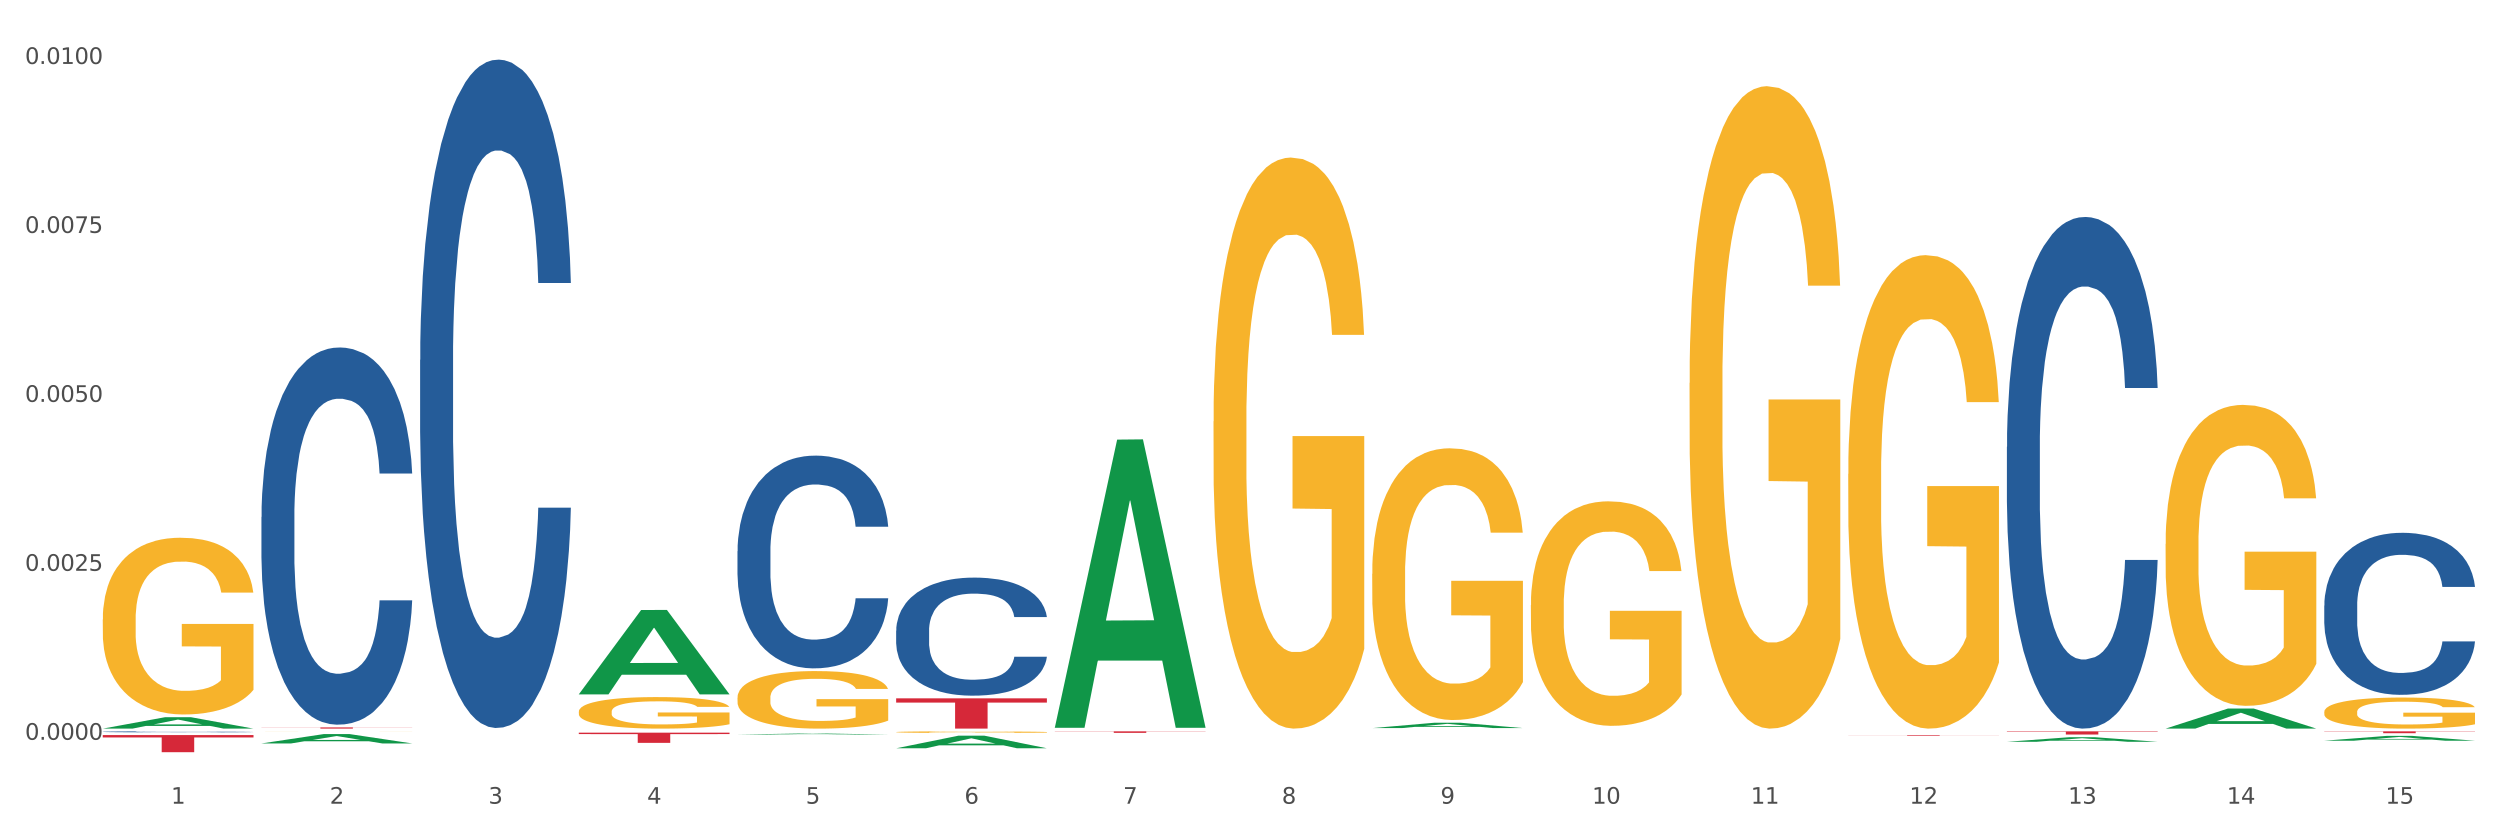 <?xml version="1.0" encoding="utf-8" standalone="no"?>
<!DOCTYPE svg PUBLIC "-//W3C//DTD SVG 1.1//EN"
  "http://www.w3.org/Graphics/SVG/1.1/DTD/svg11.dtd">
<svg xmlns:xlink="http://www.w3.org/1999/xlink" width="1080pt" height="360pt" viewBox="0 0 1080 360" xmlns="http://www.w3.org/2000/svg" version="1.1">
 <rect x="0" y="0" width="1080" height="360" fill="#333333" stroke="none"/>
 <defs>
  <style type="text/css">*{stroke-linejoin: round; stroke-linecap: butt}</style>
 </defs>
 <g id="figure_1">
  <g id="patch_1">
   <path d="M 0 360 
L 1080 360 
L 1080 0 
L 0 0 
z
" style="fill: #ffffff; stroke: #ffffff; stroke-linejoin: miter"/>
  </g>
  <g id="axes_1">
   <g id="matplotlib.axis_1">
    <g id="xtick_1">
     <g id="text_1">
      <!-- 1 -->
      <g style="fill: #4d4d4d" transform="translate(73.898 347.204) scale(0.096 -0.096)">
       <defs>
        <path id="DejaVuSans-31" d="M 794 531 
L 1825 531 
L 1825 4091 
L 703 3866 
L 703 4441 
L 1819 4666 
L 2450 4666 
L 2450 531 
L 3481 531 
L 3481 0 
L 794 0 
L 794 531 
z
" transform="scale(0.016)"/>
       </defs>
       <use xlink:href="#DejaVuSans-31"/>
      </g>
     </g>
    </g>
    <g id="xtick_2">
     <g id="text_2">
      <!-- 2 -->
      <g style="fill: #4d4d4d" transform="translate(142.447 347.204) scale(0.096 -0.096)">
       <defs>
        <path id="DejaVuSans-32" d="M 1228 531 
L 3431 531 
L 3431 0 
L 469 0 
L 469 531 
Q 828 903 1448 1529 
Q 2069 2156 2228 2338 
Q 2531 2678 2651 2914 
Q 2772 3150 2772 3378 
Q 2772 3750 2511 3984 
Q 2250 4219 1831 4219 
Q 1534 4219 1204 4116 
Q 875 4013 500 3803 
L 500 4441 
Q 881 4594 1212 4672 
Q 1544 4750 1819 4750 
Q 2544 4750 2975 4387 
Q 3406 4025 3406 3419 
Q 3406 3131 3298 2873 
Q 3191 2616 2906 2266 
Q 2828 2175 2409 1742 
Q 1991 1309 1228 531 
z
" transform="scale(0.016)"/>
       </defs>
       <use xlink:href="#DejaVuSans-32"/>
      </g>
     </g>
    </g>
    <g id="xtick_3">
     <g id="text_3">
      <!-- 3 -->
      <g style="fill: #4d4d4d" transform="translate(210.996 347.204) scale(0.096 -0.096)">
       <defs>
        <path id="DejaVuSans-33" d="M 2597 2516 
Q 3050 2419 3304 2112 
Q 3559 1806 3559 1356 
Q 3559 666 3084 287 
Q 2609 -91 1734 -91 
Q 1441 -91 1130 -33 
Q 819 25 488 141 
L 488 750 
Q 750 597 1062 519 
Q 1375 441 1716 441 
Q 2309 441 2620 675 
Q 2931 909 2931 1356 
Q 2931 1769 2642 2001 
Q 2353 2234 1838 2234 
L 1294 2234 
L 1294 2753 
L 1863 2753 
Q 2328 2753 2575 2939 
Q 2822 3125 2822 3475 
Q 2822 3834 2567 4026 
Q 2313 4219 1838 4219 
Q 1578 4219 1281 4162 
Q 984 4106 628 3988 
L 628 4550 
Q 988 4650 1302 4700 
Q 1616 4750 1894 4750 
Q 2613 4750 3031 4423 
Q 3450 4097 3450 3541 
Q 3450 3153 3228 2886 
Q 3006 2619 2597 2516 
z
" transform="scale(0.016)"/>
       </defs>
       <use xlink:href="#DejaVuSans-33"/>
      </g>
     </g>
    </g>
    <g id="xtick_4">
     <g id="text_4">
      <!-- 4 -->
      <g style="fill: #4d4d4d" transform="translate(279.545 347.204) scale(0.096 -0.096)">
       <defs>
        <path id="DejaVuSans-34" d="M 2419 4116 
L 825 1625 
L 2419 1625 
L 2419 4116 
z
M 2253 4666 
L 3047 4666 
L 3047 1625 
L 3713 1625 
L 3713 1100 
L 3047 1100 
L 3047 0 
L 2419 0 
L 2419 1100 
L 313 1100 
L 313 1709 
L 2253 4666 
z
" transform="scale(0.016)"/>
       </defs>
       <use xlink:href="#DejaVuSans-34"/>
      </g>
     </g>
    </g>
    <g id="xtick_5">
     <g id="text_5">
      <!-- 5 -->
      <g style="fill: #4d4d4d" transform="translate(348.094 347.204) scale(0.096 -0.096)">
       <defs>
        <path id="DejaVuSans-35" d="M 691 4666 
L 3169 4666 
L 3169 4134 
L 1269 4134 
L 1269 2991 
Q 1406 3038 1543 3061 
Q 1681 3084 1819 3084 
Q 2600 3084 3056 2656 
Q 3513 2228 3513 1497 
Q 3513 744 3044 326 
Q 2575 -91 1722 -91 
Q 1428 -91 1123 -41 
Q 819 9 494 109 
L 494 744 
Q 775 591 1075 516 
Q 1375 441 1709 441 
Q 2250 441 2565 725 
Q 2881 1009 2881 1497 
Q 2881 1984 2565 2268 
Q 2250 2553 1709 2553 
Q 1456 2553 1204 2497 
Q 953 2441 691 2322 
L 691 4666 
z
" transform="scale(0.016)"/>
       </defs>
       <use xlink:href="#DejaVuSans-35"/>
      </g>
     </g>
    </g>
    <g id="xtick_6">
     <g id="text_6">
      <!-- 6 -->
      <g style="fill: #4d4d4d" transform="translate(416.643 347.204) scale(0.096 -0.096)">
       <defs>
        <path id="DejaVuSans-36" d="M 2113 2584 
Q 1688 2584 1439 2293 
Q 1191 2003 1191 1497 
Q 1191 994 1439 701 
Q 1688 409 2113 409 
Q 2538 409 2786 701 
Q 3034 994 3034 1497 
Q 3034 2003 2786 2293 
Q 2538 2584 2113 2584 
z
M 3366 4563 
L 3366 3988 
Q 3128 4100 2886 4159 
Q 2644 4219 2406 4219 
Q 1781 4219 1451 3797 
Q 1122 3375 1075 2522 
Q 1259 2794 1537 2939 
Q 1816 3084 2150 3084 
Q 2853 3084 3261 2657 
Q 3669 2231 3669 1497 
Q 3669 778 3244 343 
Q 2819 -91 2113 -91 
Q 1303 -91 875 529 
Q 447 1150 447 2328 
Q 447 3434 972 4092 
Q 1497 4750 2381 4750 
Q 2619 4750 2861 4703 
Q 3103 4656 3366 4563 
z
" transform="scale(0.016)"/>
       </defs>
       <use xlink:href="#DejaVuSans-36"/>
      </g>
     </g>
    </g>
    <g id="xtick_7">
     <g id="text_7">
      <!-- 7 -->
      <g style="fill: #4d4d4d" transform="translate(485.192 347.204) scale(0.096 -0.096)">
       <defs>
        <path id="DejaVuSans-37" d="M 525 4666 
L 3525 4666 
L 3525 4397 
L 1831 0 
L 1172 0 
L 2766 4134 
L 525 4134 
L 525 4666 
z
" transform="scale(0.016)"/>
       </defs>
       <use xlink:href="#DejaVuSans-37"/>
      </g>
     </g>
    </g>
    <g id="xtick_8">
     <g id="text_8">
      <!-- 8 -->
      <g style="fill: #4d4d4d" transform="translate(553.741 347.204) scale(0.096 -0.096)">
       <defs>
        <path id="DejaVuSans-38" d="M 2034 2216 
Q 1584 2216 1326 1975 
Q 1069 1734 1069 1313 
Q 1069 891 1326 650 
Q 1584 409 2034 409 
Q 2484 409 2743 651 
Q 3003 894 3003 1313 
Q 3003 1734 2745 1975 
Q 2488 2216 2034 2216 
z
M 1403 2484 
Q 997 2584 770 2862 
Q 544 3141 544 3541 
Q 544 4100 942 4425 
Q 1341 4750 2034 4750 
Q 2731 4750 3128 4425 
Q 3525 4100 3525 3541 
Q 3525 3141 3298 2862 
Q 3072 2584 2669 2484 
Q 3125 2378 3379 2068 
Q 3634 1759 3634 1313 
Q 3634 634 3220 271 
Q 2806 -91 2034 -91 
Q 1263 -91 848 271 
Q 434 634 434 1313 
Q 434 1759 690 2068 
Q 947 2378 1403 2484 
z
M 1172 3481 
Q 1172 3119 1398 2916 
Q 1625 2713 2034 2713 
Q 2441 2713 2670 2916 
Q 2900 3119 2900 3481 
Q 2900 3844 2670 4047 
Q 2441 4250 2034 4250 
Q 1625 4250 1398 4047 
Q 1172 3844 1172 3481 
z
" transform="scale(0.016)"/>
       </defs>
       <use xlink:href="#DejaVuSans-38"/>
      </g>
     </g>
    </g>
    <g id="xtick_9">
     <g id="text_9">
      <!-- 9 -->
      <g style="fill: #4d4d4d" transform="translate(622.291 347.204) scale(0.096 -0.096)">
       <defs>
        <path id="DejaVuSans-39" d="M 703 97 
L 703 672 
Q 941 559 1184 500 
Q 1428 441 1663 441 
Q 2288 441 2617 861 
Q 2947 1281 2994 2138 
Q 2813 1869 2534 1725 
Q 2256 1581 1919 1581 
Q 1219 1581 811 2004 
Q 403 2428 403 3163 
Q 403 3881 828 4315 
Q 1253 4750 1959 4750 
Q 2769 4750 3195 4129 
Q 3622 3509 3622 2328 
Q 3622 1225 3098 567 
Q 2575 -91 1691 -91 
Q 1453 -91 1209 -44 
Q 966 3 703 97 
z
M 1959 2075 
Q 2384 2075 2632 2365 
Q 2881 2656 2881 3163 
Q 2881 3666 2632 3958 
Q 2384 4250 1959 4250 
Q 1534 4250 1286 3958 
Q 1038 3666 1038 3163 
Q 1038 2656 1286 2365 
Q 1534 2075 1959 2075 
z
" transform="scale(0.016)"/>
       </defs>
       <use xlink:href="#DejaVuSans-39"/>
      </g>
     </g>
    </g>
    <g id="xtick_10">
     <g id="text_10">
      <!-- 10 -->
      <g style="fill: #4d4d4d" transform="translate(687.786 347.204) scale(0.096 -0.096)">
       <defs>
        <path id="DejaVuSans-30" d="M 2034 4250 
Q 1547 4250 1301 3770 
Q 1056 3291 1056 2328 
Q 1056 1369 1301 889 
Q 1547 409 2034 409 
Q 2525 409 2770 889 
Q 3016 1369 3016 2328 
Q 3016 3291 2770 3770 
Q 2525 4250 2034 4250 
z
M 2034 4750 
Q 2819 4750 3233 4129 
Q 3647 3509 3647 2328 
Q 3647 1150 3233 529 
Q 2819 -91 2034 -91 
Q 1250 -91 836 529 
Q 422 1150 422 2328 
Q 422 3509 836 4129 
Q 1250 4750 2034 4750 
z
" transform="scale(0.016)"/>
       </defs>
       <use xlink:href="#DejaVuSans-31"/>
       <use xlink:href="#DejaVuSans-30" transform="translate(63.623 0)"/>
      </g>
     </g>
    </g>
    <g id="xtick_11">
     <g id="text_11">
      <!-- 11 -->
      <g style="fill: #4d4d4d" transform="translate(756.335 347.204) scale(0.096 -0.096)">
       <use xlink:href="#DejaVuSans-31"/>
       <use xlink:href="#DejaVuSans-31" transform="translate(63.623 0)"/>
      </g>
     </g>
    </g>
    <g id="xtick_12">
     <g id="text_12">
      <!-- 12 -->
      <g style="fill: #4d4d4d" transform="translate(824.884 347.204) scale(0.096 -0.096)">
       <use xlink:href="#DejaVuSans-31"/>
       <use xlink:href="#DejaVuSans-32" transform="translate(63.623 0)"/>
      </g>
     </g>
    </g>
    <g id="xtick_13">
     <g id="text_13">
      <!-- 13 -->
      <g style="fill: #4d4d4d" transform="translate(893.433 347.204) scale(0.096 -0.096)">
       <use xlink:href="#DejaVuSans-31"/>
       <use xlink:href="#DejaVuSans-33" transform="translate(63.623 0)"/>
      </g>
     </g>
    </g>
    <g id="xtick_14">
     <g id="text_14">
      <!-- 14 -->
      <g style="fill: #4d4d4d" transform="translate(961.982 347.204) scale(0.096 -0.096)">
       <use xlink:href="#DejaVuSans-31"/>
       <use xlink:href="#DejaVuSans-34" transform="translate(63.623 0)"/>
      </g>
     </g>
    </g>
    <g id="xtick_15">
     <g id="text_15">
      <!-- 15 -->
      <g style="fill: #4d4d4d" transform="translate(1030.531 347.204) scale(0.096 -0.096)">
       <use xlink:href="#DejaVuSans-31"/>
       <use xlink:href="#DejaVuSans-35" transform="translate(63.623 0)"/>
      </g>
     </g>
    </g>
    <g id="xtick_16"/>
    <g id="xtick_17"/>
    <g id="xtick_18"/>
    <g id="xtick_19"/>
    <g id="xtick_20"/>
    <g id="xtick_21"/>
    <g id="xtick_22"/>
    <g id="xtick_23"/>
    <g id="xtick_24"/>
    <g id="xtick_25"/>
    <g id="xtick_26"/>
    <g id="xtick_27"/>
    <g id="xtick_28"/>
    <g id="xtick_29"/>
   </g>
   <g id="matplotlib.axis_2">
    <g id="ytick_1">
     <g id="text_16">
      <!-- 0.0000 -->
      <g style="fill: #4d4d4d" transform="translate(10.8 319.576) scale(0.096 -0.096)">
       <defs>
        <path id="DejaVuSans-2e" d="M 684 794 
L 1344 794 
L 1344 0 
L 684 0 
L 684 794 
z
" transform="scale(0.016)"/>
       </defs>
       <use xlink:href="#DejaVuSans-30"/>
       <use xlink:href="#DejaVuSans-2e" transform="translate(63.623 0)"/>
       <use xlink:href="#DejaVuSans-30" transform="translate(95.41 0)"/>
       <use xlink:href="#DejaVuSans-30" transform="translate(159.033 0)"/>
       <use xlink:href="#DejaVuSans-30" transform="translate(222.656 0)"/>
       <use xlink:href="#DejaVuSans-30" transform="translate(286.279 0)"/>
      </g>
     </g>
    </g>
    <g id="ytick_2">
     <g id="text_17">
      <!-- 0.0025 -->
      <g style="fill: #4d4d4d" transform="translate(10.8 246.589) scale(0.096 -0.096)">
       <use xlink:href="#DejaVuSans-30"/>
       <use xlink:href="#DejaVuSans-2e" transform="translate(63.623 0)"/>
       <use xlink:href="#DejaVuSans-30" transform="translate(95.41 0)"/>
       <use xlink:href="#DejaVuSans-30" transform="translate(159.033 0)"/>
       <use xlink:href="#DejaVuSans-32" transform="translate(222.656 0)"/>
       <use xlink:href="#DejaVuSans-35" transform="translate(286.279 0)"/>
      </g>
     </g>
    </g>
    <g id="ytick_3">
     <g id="text_18">
      <!-- 0.0050 -->
      <g style="fill: #4d4d4d" transform="translate(10.8 173.602) scale(0.096 -0.096)">
       <use xlink:href="#DejaVuSans-30"/>
       <use xlink:href="#DejaVuSans-2e" transform="translate(63.623 0)"/>
       <use xlink:href="#DejaVuSans-30" transform="translate(95.41 0)"/>
       <use xlink:href="#DejaVuSans-30" transform="translate(159.033 0)"/>
       <use xlink:href="#DejaVuSans-35" transform="translate(222.656 0)"/>
       <use xlink:href="#DejaVuSans-30" transform="translate(286.279 0)"/>
      </g>
     </g>
    </g>
    <g id="ytick_4">
     <g id="text_19">
      <!-- 0.0075 -->
      <g style="fill: #4d4d4d" transform="translate(10.8 100.615) scale(0.096 -0.096)">
       <use xlink:href="#DejaVuSans-30"/>
       <use xlink:href="#DejaVuSans-2e" transform="translate(63.623 0)"/>
       <use xlink:href="#DejaVuSans-30" transform="translate(95.41 0)"/>
       <use xlink:href="#DejaVuSans-30" transform="translate(159.033 0)"/>
       <use xlink:href="#DejaVuSans-37" transform="translate(222.656 0)"/>
       <use xlink:href="#DejaVuSans-35" transform="translate(286.279 0)"/>
      </g>
     </g>
    </g>
    <g id="ytick_5">
     <g id="text_20">
      <!-- 0.0100 -->
      <g style="fill: #4d4d4d" transform="translate(10.8 27.628) scale(0.096 -0.096)">
       <use xlink:href="#DejaVuSans-30"/>
       <use xlink:href="#DejaVuSans-2e" transform="translate(63.623 0)"/>
       <use xlink:href="#DejaVuSans-30" transform="translate(95.41 0)"/>
       <use xlink:href="#DejaVuSans-31" transform="translate(159.033 0)"/>
       <use xlink:href="#DejaVuSans-30" transform="translate(222.656 0)"/>
       <use xlink:href="#DejaVuSans-30" transform="translate(286.279 0)"/>
      </g>
     </g>
    </g>
    <g id="ytick_6"/>
    <g id="ytick_7"/>
    <g id="ytick_8"/>
    <g id="ytick_9"/>
   </g>
   <g id="PolyCollection_1">
    <path d="M 44.391 314.759 
L 44.458 314.754 
L 71.312 309.831 
L 82.457 309.826 
L 109.513 314.768 
L 96.623 314.768 
L 90.782 313.617 
L 63.055 313.617 
L 62.853 313.636 
L 57.214 314.768 
L 44.391 314.768 
L 44.391 314.759 
L 66.546 312.931 
L 87.291 312.926 
L 77.019 310.879 
L 76.885 310.87 
L 76.75 310.884 
L 66.479 312.926 
L 66.546 312.931 
L 44.391 314.759 
z
" clip-path="url(#p31d87f3f12)" style="fill: #109648"/>
    <path d="M 798.431 317.547 
L 863.553 317.547 
L 863.553 317.586 
L 837.936 317.586 
L 837.936 317.827 
L 823.893 317.827 
L 823.893 317.586 
L 798.431 317.586 
L 798.431 317.547 
L 798.431 317.547 
z
" clip-path="url(#p31d87f3f12)" style="fill: #d62839"/>
    <path d="M 455.686 315.929 
L 520.807 315.929 
L 520.807 316.022 
L 495.191 316.023 
L 495.191 316.599 
L 481.148 316.599 
L 481.148 316.023 
L 455.686 316.022 
L 455.686 315.929 
L 455.686 315.929 
z
" clip-path="url(#p31d87f3f12)" style="fill: #d62839"/>
    <path d="M 387.136 301.693 
L 452.258 301.693 
L 452.258 303.51 
L 426.642 303.522 
L 426.642 314.768 
L 412.599 314.768 
L 412.599 303.522 
L 387.136 303.51 
L 387.136 301.705 
L 387.136 301.693 
z
" clip-path="url(#p31d87f3f12)" style="fill: #d62839"/>
    <path d="M 250.038 316.52 
L 315.16 316.52 
L 315.16 317.131 
L 289.543 317.135 
L 289.543 320.918 
L 275.501 320.918 
L 275.501 317.135 
L 250.038 317.131 
L 250.038 316.524 
L 250.038 316.52 
z
" clip-path="url(#p31d87f3f12)" style="fill: #d62839"/>
    <path d="M 112.94 314.226 
L 178.062 314.226 
L 178.062 314.301 
L 152.445 314.302 
L 152.445 314.768 
L 138.402 314.768 
L 138.402 314.302 
L 112.94 314.301 
L 112.94 314.226 
L 112.94 314.226 
z
" clip-path="url(#p31d87f3f12)" style="fill: #d62839"/>
    <path d="M 44.391 317.543 
L 109.513 317.543 
L 109.513 318.572 
L 83.896 318.579 
L 83.896 324.95 
L 69.853 324.95 
L 69.853 318.579 
L 44.391 318.572 
L 44.391 317.55 
L 44.391 317.543 
z
" clip-path="url(#p31d87f3f12)" style="fill: #d62839"/>
    <path d="M 112.94 315.943 
L 113.017 315.943 
L 113.017 315.942 
L 113.171 315.941 
L 113.94 315.939 
L 115.093 315.937 
L 115.939 315.936 
L 116.784 315.936 
L 117.784 315.935 
L 119.014 315.934 
L 121.244 315.933 
L 122.628 315.932 
L 124.319 315.932 
L 127.394 315.931 
L 129.624 315.93 
L 131.931 315.93 
L 135.698 315.929 
L 138.158 315.929 
L 140.772 315.929 
L 143.925 315.929 
L 146.308 315.929 
L 151.536 315.929 
L 155.996 315.929 
L 158.149 315.929 
L 160.916 315.93 
L 162.377 315.93 
L 164.761 315.93 
L 167.221 315.931 
L 168.912 315.931 
L 171.45 315.932 
L 173.372 315.933 
L 175.14 315.935 
L 176.063 315.935 
L 176.755 315.936 
L 177.37 315.937 
L 177.985 315.938 
L 164.146 315.938 
L 163.607 315.937 
L 162.762 315.936 
L 161.531 315.936 
L 160.455 315.935 
L 158.61 315.934 
L 156.918 315.934 
L 155.15 315.933 
L 152.997 315.933 
L 151.306 315.933 
L 148.922 315.933 
L 144.232 315.933 
L 141.08 315.933 
L 138.927 315.933 
L 137.543 315.934 
L 136.313 315.934 
L 134.929 315.934 
L 133.315 315.935 
L 132.161 315.936 
L 131.008 315.936 
L 130.085 315.937 
L 129.24 315.938 
L 128.548 315.939 
L 128.01 315.939 
L 127.548 315.94 
L 127.164 315.942 
L 127.164 315.946 
L 127.318 315.947 
L 127.702 315.948 
L 128.163 315.949 
L 128.932 315.95 
L 129.624 315.951 
L 130.931 315.952 
L 132.392 315.953 
L 133.545 315.953 
L 134.699 315.954 
L 136.698 315.954 
L 138.927 315.955 
L 140.849 315.955 
L 143.463 315.955 
L 145.232 315.955 
L 146.77 315.955 
L 150.537 315.955 
L 153.228 315.955 
L 156.226 315.955 
L 158.533 315.955 
L 160.455 315.955 
L 162.608 315.954 
L 163.992 315.954 
L 163.992 315.948 
L 147.077 315.948 
L 147.077 315.944 
L 178.062 315.944 
L 178.062 315.955 
L 176.755 315.956 
L 175.294 315.956 
L 173.756 315.957 
L 171.45 315.957 
L 168.682 315.958 
L 166.221 315.958 
L 163.607 315.959 
L 160.532 315.959 
L 156.534 315.959 
L 154.074 315.959 
L 150.998 315.96 
L 147.385 315.96 
L 144.232 315.959 
L 141.157 315.959 
L 137.928 315.959 
L 134.775 315.959 
L 132.392 315.958 
L 130.009 315.958 
L 127.471 315.957 
L 125.472 315.957 
L 123.935 315.956 
L 122.243 315.956 
L 120.398 315.955 
L 119.014 315.954 
L 117.784 315.953 
L 116.477 315.952 
L 115.554 315.951 
L 114.632 315.95 
L 114.093 315.949 
L 113.478 315.948 
L 113.017 315.946 
L 112.94 315.943 
z
" clip-path="url(#p31d87f3f12)" style="fill: #f7b32b"/>
    <path d="M 44.391 316.133 
L 44.468 316.132 
L 44.468 316.121 
L 44.699 316.105 
L 45.546 316.076 
L 46.623 316.054 
L 48.471 316.028 
L 49.471 316.017 
L 50.78 316.005 
L 53.474 315.986 
L 56.553 315.969 
L 58.709 315.96 
L 60.325 315.954 
L 63.943 315.944 
L 66.021 315.94 
L 68.177 315.936 
L 70.024 315.933 
L 73.103 315.93 
L 75.566 315.929 
L 78.414 315.929 
L 80.801 315.929 
L 83.957 315.931 
L 88.575 315.936 
L 90.346 315.939 
L 92.732 315.944 
L 95.195 315.95 
L 97.196 315.957 
L 99.506 315.967 
L 101.892 315.979 
L 104.201 315.995 
L 105.818 316.009 
L 107.126 316.025 
L 108.281 316.043 
L 109.128 316.063 
L 109.513 316.08 
L 95.426 316.08 
L 95.041 316.065 
L 94.271 316.049 
L 93.502 316.037 
L 92.655 316.028 
L 91.346 316.018 
L 90.192 316.011 
L 88.267 316.003 
L 86.497 315.998 
L 85.034 315.996 
L 83.264 315.993 
L 79.492 315.991 
L 76.798 315.991 
L 75.104 315.991 
L 73.026 315.993 
L 71.256 315.996 
L 69.177 316.001 
L 67.561 316.007 
L 65.944 316.014 
L 65.021 316.019 
L 63.635 316.028 
L 62.711 316.035 
L 61.48 316.048 
L 60.787 316.057 
L 59.555 316.081 
L 59.016 316.098 
L 58.785 316.11 
L 58.632 316.124 
L 58.632 316.188 
L 59.093 316.217 
L 59.478 316.23 
L 60.094 316.244 
L 61.249 316.262 
L 62.942 316.28 
L 64.713 316.293 
L 66.175 316.3 
L 67.561 316.306 
L 68.946 316.311 
L 70.64 316.315 
L 72.025 316.317 
L 74.104 316.32 
L 76.567 316.321 
L 78.491 316.321 
L 82.417 316.319 
L 84.188 316.317 
L 85.881 316.314 
L 87.728 316.31 
L 89.191 316.305 
L 90.038 316.301 
L 91.423 316.293 
L 92.501 316.285 
L 93.425 316.275 
L 94.04 316.267 
L 94.733 316.254 
L 95.272 316.24 
L 95.426 316.233 
L 109.513 316.233 
L 109.205 316.248 
L 108.666 316.262 
L 107.588 316.282 
L 106.742 316.293 
L 105.433 316.307 
L 104.047 316.318 
L 102.123 316.331 
L 100.353 316.341 
L 98.505 316.349 
L 96.504 316.356 
L 92.886 316.367 
L 91.577 316.37 
L 88.806 316.375 
L 86.651 316.378 
L 83.495 316.38 
L 80.262 316.382 
L 76.875 316.383 
L 73.873 316.382 
L 70.563 316.379 
L 68.484 316.377 
L 66.175 316.373 
L 63.481 316.367 
L 60.941 316.36 
L 58.555 316.352 
L 56.322 316.342 
L 54.244 316.332 
L 51.55 316.314 
L 49.548 316.296 
L 48.086 316.28 
L 47.085 316.267 
L 46.084 316.249 
L 45.546 316.237 
L 44.699 316.208 
L 44.391 316.181 
L 44.391 316.133 
z
" clip-path="url(#p31d87f3f12)" style="fill: #255c99"/>
    <path d="M 112.94 223.329 
L 113.017 223.18 
L 113.017 219.014 
L 113.248 213.359 
L 114.095 202.942 
L 115.172 195.054 
L 117.02 185.828 
L 118.021 181.959 
L 119.329 177.643 
L 122.023 170.649 
L 125.102 164.696 
L 127.258 161.422 
L 128.874 159.339 
L 132.492 155.618 
L 134.57 153.981 
L 136.726 152.642 
L 138.573 151.749 
L 141.652 150.707 
L 144.115 150.261 
L 146.963 150.112 
L 149.35 150.261 
L 152.506 150.856 
L 157.124 152.642 
L 158.895 153.684 
L 161.281 155.469 
L 163.744 157.85 
L 165.746 160.231 
L 168.055 163.654 
L 170.441 168.119 
L 172.75 173.774 
L 174.367 178.982 
L 175.675 184.488 
L 176.83 191.185 
L 177.677 198.477 
L 178.062 204.579 
L 163.975 204.579 
L 163.59 199.072 
L 162.821 193.12 
L 162.051 189.102 
L 161.204 185.828 
L 159.895 182.107 
L 158.741 179.726 
L 156.816 176.899 
L 155.046 175.113 
L 153.583 174.071 
L 151.813 173.178 
L 148.041 172.285 
L 145.347 172.285 
L 143.653 172.583 
L 141.575 173.327 
L 139.805 174.369 
L 137.726 176.155 
L 136.11 178.089 
L 134.493 180.619 
L 133.57 182.405 
L 132.184 185.679 
L 131.26 188.358 
L 130.029 192.971 
L 129.336 196.245 
L 128.104 204.727 
L 127.566 210.978 
L 127.335 215.293 
L 127.181 220.055 
L 127.181 243.271 
L 127.643 253.688 
L 128.027 258.152 
L 128.643 263.212 
L 129.798 269.76 
L 131.491 276.159 
L 133.262 280.772 
L 134.724 283.6 
L 136.11 285.683 
L 137.495 287.32 
L 139.189 288.808 
L 140.574 289.701 
L 142.653 290.594 
L 145.116 291.04 
L 147.04 291.04 
L 150.966 290.296 
L 152.737 289.552 
L 154.43 288.511 
L 156.278 286.874 
L 157.74 285.088 
L 158.587 283.749 
L 159.972 280.921 
L 161.05 277.945 
L 161.974 274.522 
L 162.59 271.546 
L 163.282 267.081 
L 163.821 262.021 
L 163.975 259.343 
L 178.062 259.343 
L 177.754 264.7 
L 177.215 269.909 
L 176.137 276.903 
L 175.291 280.921 
L 173.982 285.832 
L 172.596 289.999 
L 170.672 294.612 
L 168.902 298.035 
L 167.054 301.011 
L 165.053 303.69 
L 161.435 307.41 
L 160.126 308.452 
L 157.355 310.238 
L 155.2 311.279 
L 152.044 312.321 
L 148.811 312.916 
L 145.424 313.065 
L 142.422 312.768 
L 139.112 311.875 
L 137.034 310.982 
L 134.724 309.642 
L 132.03 307.559 
L 129.49 305.029 
L 127.104 302.053 
L 124.871 298.63 
L 122.793 294.761 
L 120.099 288.362 
L 118.097 282.112 
L 116.635 276.308 
L 115.634 271.397 
L 114.634 265.147 
L 114.095 260.831 
L 113.248 250.414 
L 112.94 240.741 
L 112.94 223.329 
z
" clip-path="url(#p31d87f3f12)" style="fill: #255c99"/>
    <path d="M 181.489 155.493 
L 181.566 155.23 
L 181.566 147.846 
L 181.797 137.826 
L 182.644 119.368 
L 183.721 105.393 
L 185.569 89.044 
L 186.57 82.188 
L 187.878 74.542 
L 190.572 62.148 
L 193.651 51.601 
L 195.807 45.8 
L 197.423 42.108 
L 201.041 35.516 
L 203.119 32.615 
L 205.275 30.242 
L 207.122 28.66 
L 210.201 26.814 
L 212.664 26.023 
L 215.513 25.759 
L 217.899 26.023 
L 221.055 27.078 
L 225.673 30.242 
L 227.444 32.088 
L 229.83 35.252 
L 232.293 39.471 
L 234.295 43.69 
L 236.604 49.755 
L 238.99 57.666 
L 241.299 67.686 
L 242.916 76.915 
L 244.225 86.671 
L 245.379 98.537 
L 246.226 111.458 
L 246.611 122.269 
L 232.524 122.269 
L 232.139 112.512 
L 231.37 101.965 
L 230.6 94.845 
L 229.753 89.044 
L 228.445 82.452 
L 227.29 78.233 
L 225.365 73.223 
L 223.595 70.059 
L 222.132 68.213 
L 220.362 66.631 
L 216.59 65.049 
L 213.896 65.049 
L 212.203 65.576 
L 210.124 66.895 
L 208.354 68.74 
L 206.275 71.905 
L 204.659 75.333 
L 203.042 79.815 
L 202.119 82.98 
L 200.733 88.781 
L 199.809 93.527 
L 198.578 101.701 
L 197.885 107.502 
L 196.653 122.533 
L 196.115 133.607 
L 195.884 141.254 
L 195.73 149.692 
L 195.73 190.827 
L 196.192 209.286 
L 196.576 217.196 
L 197.192 226.161 
L 198.347 237.764 
L 200.04 249.102 
L 201.811 257.277 
L 203.273 262.287 
L 204.659 265.978 
L 206.045 268.879 
L 207.738 271.516 
L 209.124 273.098 
L 211.202 274.68 
L 213.665 275.471 
L 215.59 275.471 
L 219.515 274.152 
L 221.286 272.834 
L 222.979 270.988 
L 224.827 268.088 
L 226.289 264.923 
L 227.136 262.55 
L 228.521 257.54 
L 229.599 252.266 
L 230.523 246.202 
L 231.139 240.928 
L 231.831 233.017 
L 232.37 224.052 
L 232.524 219.306 
L 246.611 219.306 
L 246.303 228.798 
L 245.764 238.027 
L 244.686 250.421 
L 243.84 257.54 
L 242.531 266.242 
L 241.146 273.625 
L 239.221 281.799 
L 237.451 287.864 
L 235.603 293.138 
L 233.602 297.884 
L 229.984 304.476 
L 228.675 306.322 
L 225.904 309.487 
L 223.749 311.332 
L 220.593 313.178 
L 217.36 314.233 
L 213.973 314.497 
L 210.971 313.969 
L 207.661 312.387 
L 205.583 310.805 
L 203.273 308.432 
L 200.579 304.74 
L 198.039 300.257 
L 195.653 294.984 
L 193.42 288.919 
L 191.342 282.063 
L 188.648 270.725 
L 186.647 259.65 
L 185.184 249.366 
L 184.183 240.664 
L 183.183 229.589 
L 182.644 221.942 
L 181.797 203.484 
L 181.489 186.345 
L 181.489 155.493 
z
" clip-path="url(#p31d87f3f12)" style="fill: #255c99"/>
    <path d="M 318.587 238.123 
L 318.664 238.039 
L 318.664 235.688 
L 318.895 232.499 
L 319.742 226.623 
L 320.82 222.174 
L 322.667 216.969 
L 323.668 214.787 
L 324.976 212.352 
L 327.671 208.407 
L 330.75 205.049 
L 332.905 203.202 
L 334.521 202.027 
L 338.139 199.929 
L 340.218 199.005 
L 342.373 198.25 
L 344.22 197.746 
L 347.299 197.158 
L 349.763 196.907 
L 352.611 196.823 
L 354.997 196.907 
L 358.153 197.242 
L 362.772 198.25 
L 364.542 198.837 
L 366.928 199.845 
L 369.392 201.188 
L 371.393 202.531 
L 373.702 204.461 
L 376.088 206.98 
L 378.398 210.17 
L 380.014 213.108 
L 381.323 216.214 
L 382.477 219.991 
L 383.324 224.104 
L 383.709 227.546 
L 369.622 227.546 
L 369.238 224.44 
L 368.468 221.082 
L 367.698 218.816 
L 366.851 216.969 
L 365.543 214.87 
L 364.388 213.527 
L 362.464 211.932 
L 360.693 210.925 
L 359.231 210.338 
L 357.46 209.834 
L 353.688 209.33 
L 350.994 209.33 
L 349.301 209.498 
L 347.222 209.918 
L 345.452 210.505 
L 343.374 211.513 
L 341.757 212.604 
L 340.141 214.031 
L 339.217 215.038 
L 337.831 216.885 
L 336.908 218.396 
L 335.676 220.998 
L 334.983 222.845 
L 333.752 227.63 
L 333.213 231.156 
L 332.982 233.59 
L 332.828 236.276 
L 332.828 249.371 
L 333.29 255.247 
L 333.675 257.766 
L 334.29 260.62 
L 335.445 264.313 
L 337.139 267.923 
L 338.909 270.525 
L 340.372 272.12 
L 341.757 273.295 
L 343.143 274.219 
L 344.836 275.058 
L 346.222 275.562 
L 348.3 276.065 
L 350.763 276.317 
L 352.688 276.317 
L 356.614 275.897 
L 358.384 275.478 
L 360.077 274.89 
L 361.925 273.967 
L 363.387 272.959 
L 364.234 272.204 
L 365.62 270.609 
L 366.697 268.93 
L 367.621 266.999 
L 368.237 265.321 
L 368.93 262.802 
L 369.468 259.948 
L 369.622 258.437 
L 383.709 258.437 
L 383.401 261.459 
L 382.862 264.397 
L 381.785 268.343 
L 380.938 270.609 
L 379.629 273.379 
L 378.244 275.73 
L 376.319 278.332 
L 374.549 280.263 
L 372.701 281.941 
L 370.7 283.452 
L 367.082 285.551 
L 365.774 286.139 
L 363.003 287.146 
L 360.847 287.734 
L 357.691 288.321 
L 354.458 288.657 
L 351.071 288.741 
L 348.069 288.573 
L 344.759 288.069 
L 342.681 287.566 
L 340.372 286.81 
L 337.677 285.635 
L 335.137 284.208 
L 332.751 282.529 
L 330.519 280.598 
L 328.44 278.416 
L 325.746 274.806 
L 323.745 271.281 
L 322.282 268.007 
L 321.282 265.237 
L 320.281 261.711 
L 319.742 259.277 
L 318.895 253.401 
L 318.587 247.944 
L 318.587 238.123 
z
" clip-path="url(#p31d87f3f12)" style="fill: #255c99"/>
    <path d="M 866.98 315.935 
L 932.102 315.935 
L 932.102 316.127 
L 906.485 316.128 
L 906.485 317.315 
L 892.442 317.315 
L 892.442 316.128 
L 866.98 316.127 
L 866.98 315.937 
L 866.98 315.935 
z
" clip-path="url(#p31d87f3f12)" style="fill: #d62839"/>
    <path d="M 387.136 272.442 
L 387.213 272.395 
L 387.213 271.091 
L 387.444 269.32 
L 388.291 266.059 
L 389.369 263.59 
L 391.216 260.702 
L 392.217 259.491 
L 393.525 258.14 
L 396.22 255.95 
L 399.299 254.087 
L 401.454 253.062 
L 403.071 252.41 
L 406.688 251.245 
L 408.767 250.733 
L 410.922 250.314 
L 412.769 250.034 
L 415.849 249.708 
L 418.312 249.568 
L 421.16 249.522 
L 423.546 249.568 
L 426.702 249.755 
L 431.321 250.314 
L 433.091 250.64 
L 435.477 251.199 
L 437.941 251.944 
L 439.942 252.69 
L 442.251 253.761 
L 444.638 255.159 
L 446.947 256.929 
L 448.563 258.559 
L 449.872 260.283 
L 451.027 262.379 
L 451.873 264.662 
L 452.258 266.572 
L 438.172 266.572 
L 437.787 264.848 
L 437.017 262.985 
L 436.247 261.727 
L 435.4 260.702 
L 434.092 259.538 
L 432.937 258.792 
L 431.013 257.907 
L 429.242 257.348 
L 427.78 257.022 
L 426.009 256.742 
L 422.238 256.463 
L 419.543 256.463 
L 417.85 256.556 
L 415.772 256.789 
L 414.001 257.115 
L 411.923 257.674 
L 410.306 258.28 
L 408.69 259.072 
L 407.766 259.631 
L 406.38 260.656 
L 405.457 261.494 
L 404.225 262.938 
L 403.532 263.963 
L 402.301 266.618 
L 401.762 268.575 
L 401.531 269.926 
L 401.377 271.417 
L 401.377 278.684 
L 401.839 281.945 
L 402.224 283.342 
L 402.84 284.926 
L 403.994 286.976 
L 405.688 288.979 
L 407.458 290.423 
L 408.921 291.308 
L 410.306 291.961 
L 411.692 292.473 
L 413.385 292.939 
L 414.771 293.218 
L 416.849 293.498 
L 419.312 293.638 
L 421.237 293.638 
L 425.163 293.405 
L 426.933 293.172 
L 428.627 292.846 
L 430.474 292.333 
L 431.936 291.774 
L 432.783 291.355 
L 434.169 290.47 
L 435.246 289.538 
L 436.17 288.467 
L 436.786 287.535 
L 437.479 286.137 
L 438.018 284.554 
L 438.172 283.715 
L 452.258 283.715 
L 451.95 285.392 
L 451.411 287.023 
L 450.334 289.212 
L 449.487 290.47 
L 448.178 292.007 
L 446.793 293.312 
L 444.868 294.756 
L 443.098 295.827 
L 441.251 296.759 
L 439.249 297.597 
L 435.631 298.762 
L 434.323 299.088 
L 431.552 299.647 
L 429.396 299.973 
L 426.24 300.299 
L 423.007 300.486 
L 419.62 300.532 
L 416.618 300.439 
L 413.308 300.16 
L 411.23 299.88 
L 408.921 299.461 
L 406.227 298.809 
L 403.686 298.017 
L 401.3 297.085 
L 399.068 296.013 
L 396.989 294.802 
L 394.295 292.799 
L 392.294 290.843 
L 390.831 289.026 
L 389.831 287.488 
L 388.83 285.532 
L 388.291 284.181 
L 387.444 280.92 
L 387.136 277.892 
L 387.136 272.442 
z
" clip-path="url(#p31d87f3f12)" style="fill: #255c99"/>
    <path d="M 1004.078 261.622 
L 1004.155 261.559 
L 1004.155 259.769 
L 1004.386 257.339 
L 1005.233 252.864 
L 1006.311 249.476 
L 1008.158 245.512 
L 1009.159 243.85 
L 1010.467 241.996 
L 1013.162 238.991 
L 1016.241 236.434 
L 1018.396 235.027 
L 1020.012 234.132 
L 1023.63 232.534 
L 1025.709 231.831 
L 1027.864 231.256 
L 1029.711 230.872 
L 1032.79 230.424 
L 1035.254 230.233 
L 1038.102 230.169 
L 1040.488 230.233 
L 1043.644 230.488 
L 1048.263 231.256 
L 1050.033 231.703 
L 1052.419 232.47 
L 1054.882 233.493 
L 1056.884 234.516 
L 1059.193 235.986 
L 1061.579 237.904 
L 1063.889 240.334 
L 1065.505 242.571 
L 1066.814 244.937 
L 1067.968 247.814 
L 1068.815 250.946 
L 1069.2 253.567 
L 1055.113 253.567 
L 1054.729 251.202 
L 1053.959 248.645 
L 1053.189 246.918 
L 1052.342 245.512 
L 1051.034 243.914 
L 1049.879 242.891 
L 1047.955 241.676 
L 1046.184 240.909 
L 1044.722 240.462 
L 1042.951 240.078 
L 1039.179 239.694 
L 1036.485 239.694 
L 1034.792 239.822 
L 1032.713 240.142 
L 1030.943 240.589 
L 1028.865 241.357 
L 1027.248 242.188 
L 1025.632 243.274 
L 1024.708 244.042 
L 1023.322 245.448 
L 1022.399 246.599 
L 1021.167 248.581 
L 1020.474 249.987 
L 1019.243 253.631 
L 1018.704 256.316 
L 1018.473 258.17 
L 1018.319 260.216 
L 1018.319 270.189 
L 1018.781 274.664 
L 1019.166 276.582 
L 1019.781 278.756 
L 1020.936 281.569 
L 1022.63 284.318 
L 1024.4 286.3 
L 1025.863 287.514 
L 1027.248 288.409 
L 1028.634 289.113 
L 1030.327 289.752 
L 1031.713 290.135 
L 1033.791 290.519 
L 1036.254 290.711 
L 1038.179 290.711 
L 1042.104 290.391 
L 1043.875 290.072 
L 1045.568 289.624 
L 1047.416 288.921 
L 1048.878 288.154 
L 1049.725 287.578 
L 1051.111 286.364 
L 1052.188 285.085 
L 1053.112 283.615 
L 1053.728 282.336 
L 1054.421 280.418 
L 1054.959 278.244 
L 1055.113 277.094 
L 1069.2 277.094 
L 1068.892 279.395 
L 1068.353 281.633 
L 1067.276 284.637 
L 1066.429 286.364 
L 1065.12 288.473 
L 1063.735 290.263 
L 1061.81 292.245 
L 1060.04 293.716 
L 1058.192 294.994 
L 1056.191 296.145 
L 1052.573 297.743 
L 1051.265 298.191 
L 1048.493 298.958 
L 1046.338 299.405 
L 1043.182 299.853 
L 1039.949 300.109 
L 1036.562 300.173 
L 1033.56 300.045 
L 1030.25 299.661 
L 1028.172 299.278 
L 1025.863 298.702 
L 1023.168 297.807 
L 1020.628 296.72 
L 1018.242 295.442 
L 1016.01 293.971 
L 1013.931 292.309 
L 1011.237 289.56 
L 1009.236 286.875 
L 1007.773 284.382 
L 1006.773 282.272 
L 1005.772 279.587 
L 1005.233 277.733 
L 1004.386 273.258 
L 1004.078 269.102 
L 1004.078 261.622 
z
" clip-path="url(#p31d87f3f12)" style="fill: #255c99"/>
    <path d="M 1004.078 307.542 
L 1004.155 307.529 
L 1004.155 307.088 
L 1004.309 306.707 
L 1005.078 305.787 
L 1006.231 305.026 
L 1007.077 304.621 
L 1007.923 304.29 
L 1008.922 303.959 
L 1010.152 303.615 
L 1012.382 303.112 
L 1013.766 302.855 
L 1015.457 302.585 
L 1018.533 302.192 
L 1020.762 301.971 
L 1023.069 301.787 
L 1026.836 301.566 
L 1029.297 301.468 
L 1031.911 301.395 
L 1035.063 301.346 
L 1037.446 301.333 
L 1042.675 301.37 
L 1047.134 301.48 
L 1049.287 301.566 
L 1052.055 301.714 
L 1053.515 301.812 
L 1055.899 302.008 
L 1058.359 302.266 
L 1060.051 302.487 
L 1062.588 302.904 
L 1064.51 303.321 
L 1066.278 303.836 
L 1067.201 304.192 
L 1067.893 304.523 
L 1068.508 304.904 
L 1069.123 305.505 
L 1055.284 305.505 
L 1054.746 305.075 
L 1053.9 304.671 
L 1052.67 304.278 
L 1051.593 304.033 
L 1049.748 303.726 
L 1048.057 303.529 
L 1046.288 303.382 
L 1044.135 303.26 
L 1042.444 303.198 
L 1040.061 303.149 
L 1035.371 303.161 
L 1032.218 303.26 
L 1030.066 303.382 
L 1028.682 303.493 
L 1027.451 303.615 
L 1026.067 303.787 
L 1024.453 304.045 
L 1023.3 304.278 
L 1022.146 304.572 
L 1021.224 304.867 
L 1020.378 305.21 
L 1019.686 305.578 
L 1019.148 305.959 
L 1018.687 306.425 
L 1018.302 307.198 
L 1018.302 308.879 
L 1018.456 309.259 
L 1018.84 309.762 
L 1019.302 310.143 
L 1020.07 310.597 
L 1020.762 310.903 
L 1022.069 311.345 
L 1023.53 311.713 
L 1024.684 311.946 
L 1025.837 312.143 
L 1027.836 312.412 
L 1030.066 312.633 
L 1031.988 312.768 
L 1034.602 312.891 
L 1036.37 312.94 
L 1037.908 312.965 
L 1041.675 312.965 
L 1044.366 312.928 
L 1047.365 312.842 
L 1049.671 312.731 
L 1051.593 312.596 
L 1053.746 312.376 
L 1055.13 312.167 
L 1055.13 309.603 
L 1038.215 309.59 
L 1038.215 307.885 
L 1069.2 307.885 
L 1069.2 312.891 
L 1067.893 313.149 
L 1066.432 313.382 
L 1064.894 313.59 
L 1062.588 313.848 
L 1059.82 314.093 
L 1057.36 314.265 
L 1054.746 314.412 
L 1051.67 314.547 
L 1047.672 314.67 
L 1045.212 314.719 
L 1042.136 314.756 
L 1038.523 314.768 
L 1035.371 314.744 
L 1032.295 314.682 
L 1029.066 314.572 
L 1025.914 314.412 
L 1023.53 314.253 
L 1021.147 314.057 
L 1018.61 313.799 
L 1016.611 313.553 
L 1015.073 313.333 
L 1013.381 313.05 
L 1011.536 312.682 
L 1010.152 312.351 
L 1008.922 312.008 
L 1007.615 311.566 
L 1006.692 311.185 
L 1005.77 310.707 
L 1005.232 310.351 
L 1004.617 309.799 
L 1004.155 309.026 
L 1004.078 307.542 
z
" clip-path="url(#p31d87f3f12)" style="fill: #f7b32b"/>
    <path d="M 935.529 234.987 
L 935.606 234.868 
L 935.606 230.594 
L 935.76 226.913 
L 936.529 218.008 
L 937.682 210.646 
L 938.528 206.727 
L 939.374 203.522 
L 940.373 200.316 
L 941.603 196.991 
L 943.833 192.123 
L 945.217 189.629 
L 946.908 187.017 
L 949.984 183.217 
L 952.213 181.08 
L 954.52 179.299 
L 958.287 177.162 
L 960.748 176.212 
L 963.362 175.499 
L 966.514 175.024 
L 968.897 174.906 
L 974.126 175.262 
L 978.585 176.331 
L 980.738 177.162 
L 983.506 178.587 
L 984.966 179.537 
L 987.35 181.436 
L 989.81 183.93 
L 991.502 186.067 
L 994.039 190.104 
L 995.961 194.141 
L 997.729 199.128 
L 998.652 202.572 
L 999.344 205.778 
L 999.959 209.458 
L 1000.574 215.277 
L 986.735 215.277 
L 986.197 211.121 
L 985.351 207.202 
L 984.121 203.403 
L 983.044 201.028 
L 981.199 198.06 
L 979.508 196.16 
L 977.739 194.735 
L 975.586 193.548 
L 973.895 192.954 
L 971.511 192.479 
L 966.821 192.598 
L 963.669 193.548 
L 961.516 194.735 
L 960.132 195.804 
L 958.902 196.991 
L 957.518 198.653 
L 955.904 201.147 
L 954.751 203.403 
L 953.597 206.253 
L 952.675 209.102 
L 951.829 212.427 
L 951.137 215.989 
L 950.599 219.67 
L 950.137 224.182 
L 949.753 231.662 
L 949.753 247.93 
L 949.907 251.61 
L 950.291 256.479 
L 950.753 260.16 
L 951.521 264.553 
L 952.213 267.521 
L 953.52 271.796 
L 954.981 275.358 
L 956.134 277.614 
L 957.288 279.514 
L 959.287 282.126 
L 961.516 284.263 
L 963.439 285.569 
L 966.053 286.757 
L 967.821 287.232 
L 969.359 287.469 
L 973.126 287.469 
L 975.817 287.113 
L 978.816 286.282 
L 981.122 285.213 
L 983.044 283.907 
L 985.197 281.77 
L 986.581 279.751 
L 986.581 254.935 
L 969.666 254.816 
L 969.666 238.312 
L 1000.651 238.312 
L 1000.651 286.757 
L 999.344 289.25 
L 997.883 291.506 
L 996.345 293.525 
L 994.039 296.018 
L 991.271 298.393 
L 988.811 300.055 
L 986.197 301.48 
L 983.121 302.786 
L 979.123 303.974 
L 976.663 304.449 
L 973.587 304.805 
L 969.974 304.924 
L 966.821 304.686 
L 963.746 304.093 
L 960.517 303.024 
L 957.365 301.48 
L 954.981 299.937 
L 952.598 298.037 
L 950.061 295.543 
L 948.062 293.169 
L 946.524 291.031 
L 944.832 288.3 
L 942.987 284.738 
L 941.603 281.532 
L 940.373 278.208 
L 939.066 273.933 
L 938.143 270.252 
L 937.221 265.621 
L 936.683 262.178 
L 936.067 256.835 
L 935.606 249.354 
L 935.529 234.987 
z
" clip-path="url(#p31d87f3f12)" style="fill: #f7b32b"/>
    <path d="M 798.431 204.741 
L 798.508 204.554 
L 798.508 197.829 
L 798.662 192.038 
L 799.431 178.028 
L 800.584 166.446 
L 801.43 160.281 
L 802.275 155.238 
L 803.275 150.194 
L 804.505 144.963 
L 806.735 137.304 
L 808.119 133.382 
L 809.81 129.272 
L 812.885 123.294 
L 815.115 119.932 
L 817.422 117.13 
L 821.189 113.767 
L 823.649 112.273 
L 826.263 111.152 
L 829.416 110.405 
L 831.799 110.218 
L 837.027 110.778 
L 841.487 112.46 
L 843.639 113.767 
L 846.407 116.009 
L 847.868 117.503 
L 850.252 120.492 
L 852.712 124.415 
L 854.403 127.777 
L 856.941 134.129 
L 858.863 140.48 
L 860.631 148.326 
L 861.554 153.743 
L 862.246 158.787 
L 862.861 164.578 
L 863.476 173.731 
L 849.637 173.731 
L 849.098 167.193 
L 848.253 161.029 
L 847.022 155.051 
L 845.946 151.315 
L 844.101 146.645 
L 842.409 143.656 
L 840.641 141.414 
L 838.488 139.546 
L 836.797 138.612 
L 834.413 137.865 
L 829.723 138.052 
L 826.571 139.546 
L 824.418 141.414 
L 823.034 143.095 
L 821.804 144.963 
L 820.42 147.579 
L 818.806 151.502 
L 817.652 155.051 
L 816.499 159.534 
L 815.576 164.017 
L 814.731 169.248 
L 814.039 174.852 
L 813.501 180.643 
L 813.039 187.742 
L 812.655 199.51 
L 812.655 225.102 
L 812.809 230.893 
L 813.193 238.552 
L 813.654 244.343 
L 814.423 251.255 
L 815.115 255.925 
L 816.422 262.65 
L 817.883 268.254 
L 819.036 271.803 
L 820.19 274.792 
L 822.189 278.902 
L 824.418 282.264 
L 826.34 284.319 
L 828.954 286.187 
L 830.723 286.934 
L 832.26 287.308 
L 836.028 287.308 
L 838.719 286.748 
L 841.717 285.44 
L 844.024 283.759 
L 845.946 281.704 
L 848.099 278.341 
L 849.483 275.166 
L 849.483 236.124 
L 832.568 235.937 
L 832.568 209.971 
L 863.553 209.971 
L 863.553 286.187 
L 862.246 290.11 
L 860.785 293.659 
L 859.247 296.835 
L 856.941 300.758 
L 854.173 304.494 
L 851.712 307.109 
L 849.098 309.351 
L 846.023 311.406 
L 842.025 313.274 
L 839.565 314.021 
L 836.489 314.581 
L 832.876 314.768 
L 829.723 314.395 
L 826.648 313.461 
L 823.419 311.779 
L 820.266 309.351 
L 817.883 306.922 
L 815.5 303.934 
L 812.962 300.011 
L 810.963 296.275 
L 809.426 292.912 
L 807.734 288.616 
L 805.889 283.011 
L 804.505 277.968 
L 803.275 272.737 
L 801.968 266.012 
L 801.045 260.221 
L 800.123 252.936 
L 799.584 247.519 
L 798.969 239.113 
L 798.508 227.344 
L 798.431 204.741 
z
" clip-path="url(#p31d87f3f12)" style="fill: #f7b32b"/>
    <path d="M 729.882 165.474 
L 729.959 165.221 
L 729.959 156.096 
L 730.113 148.238 
L 730.881 129.228 
L 732.035 113.513 
L 732.88 105.148 
L 733.726 98.305 
L 734.726 91.461 
L 735.956 84.364 
L 738.186 73.971 
L 739.569 68.649 
L 741.261 63.072 
L 744.336 54.961 
L 746.566 50.399 
L 748.873 46.597 
L 752.64 42.034 
L 755.1 40.006 
L 757.714 38.486 
L 760.867 37.472 
L 763.25 37.218 
L 768.478 37.979 
L 772.938 40.26 
L 775.09 42.034 
L 777.858 45.076 
L 779.319 47.104 
L 781.702 51.159 
L 784.163 56.482 
L 785.854 61.044 
L 788.391 69.662 
L 790.314 78.28 
L 792.082 88.926 
L 793.005 96.277 
L 793.697 103.12 
L 794.312 110.978 
L 794.927 123.398 
L 781.087 123.398 
L 780.549 114.527 
L 779.703 106.162 
L 778.473 98.051 
L 777.397 92.982 
L 775.552 86.645 
L 773.86 82.589 
L 772.092 79.548 
L 769.939 77.013 
L 768.248 75.746 
L 765.864 74.732 
L 761.174 74.985 
L 758.022 77.013 
L 755.869 79.548 
L 754.485 81.829 
L 753.255 84.364 
L 751.871 87.912 
L 750.257 93.235 
L 749.103 98.051 
L 747.95 104.134 
L 747.027 110.218 
L 746.182 117.315 
L 745.49 124.919 
L 744.951 132.776 
L 744.49 142.408 
L 744.106 158.377 
L 744.106 193.102 
L 744.259 200.96 
L 744.644 211.352 
L 745.105 219.21 
L 745.874 228.588 
L 746.566 234.925 
L 747.873 244.05 
L 749.334 251.654 
L 750.487 256.47 
L 751.64 260.525 
L 753.639 266.102 
L 755.869 270.664 
L 757.791 273.452 
L 760.405 275.987 
L 762.174 277.001 
L 763.711 277.508 
L 767.479 277.508 
L 770.17 276.748 
L 773.168 274.973 
L 775.475 272.692 
L 777.397 269.904 
L 779.55 265.341 
L 780.934 261.032 
L 780.934 208.057 
L 764.019 207.804 
L 764.019 172.571 
L 795.004 172.571 
L 795.004 275.987 
L 793.697 281.31 
L 792.236 286.126 
L 790.698 290.435 
L 788.391 295.758 
L 785.624 300.827 
L 783.163 304.376 
L 780.549 307.417 
L 777.474 310.206 
L 773.476 312.74 
L 771.015 313.754 
L 767.94 314.515 
L 764.326 314.768 
L 761.174 314.261 
L 758.099 312.994 
L 754.87 310.713 
L 751.717 307.417 
L 749.334 304.122 
L 746.95 300.067 
L 744.413 294.744 
L 742.414 289.675 
L 740.877 285.112 
L 739.185 279.282 
L 737.34 271.678 
L 735.956 264.834 
L 734.726 257.737 
L 733.419 248.612 
L 732.496 240.755 
L 731.573 230.869 
L 731.035 223.519 
L 730.42 212.113 
L 729.959 196.144 
L 729.882 165.474 
z
" clip-path="url(#p31d87f3f12)" style="fill: #f7b32b"/>
    <path d="M 661.333 261.392 
L 661.41 261.303 
L 661.41 258.114 
L 661.564 255.368 
L 662.332 248.724 
L 663.486 243.232 
L 664.331 240.309 
L 665.177 237.917 
L 666.177 235.525 
L 667.407 233.045 
L 669.636 229.413 
L 671.02 227.553 
L 672.712 225.604 
L 675.787 222.769 
L 678.017 221.175 
L 680.323 219.846 
L 684.091 218.251 
L 686.551 217.543 
L 689.165 217.011 
L 692.318 216.657 
L 694.701 216.568 
L 699.929 216.834 
L 704.389 217.631 
L 706.541 218.251 
L 709.309 219.314 
L 710.77 220.023 
L 713.153 221.44 
L 715.614 223.301 
L 717.305 224.895 
L 719.842 227.907 
L 721.765 230.919 
L 723.533 234.64 
L 724.456 237.208 
L 725.147 239.6 
L 725.763 242.346 
L 726.378 246.687 
L 712.538 246.687 
L 712 243.587 
L 711.154 240.663 
L 709.924 237.829 
L 708.848 236.057 
L 707.003 233.842 
L 705.311 232.425 
L 703.543 231.362 
L 701.39 230.476 
L 699.699 230.033 
L 697.315 229.679 
L 692.625 229.767 
L 689.473 230.476 
L 687.32 231.362 
L 685.936 232.159 
L 684.706 233.045 
L 683.322 234.285 
L 681.707 236.145 
L 680.554 237.829 
L 679.401 239.955 
L 678.478 242.081 
L 677.633 244.561 
L 676.941 247.218 
L 676.402 249.965 
L 675.941 253.331 
L 675.557 258.912 
L 675.557 271.048 
L 675.71 273.794 
L 676.095 277.426 
L 676.556 280.172 
L 677.325 283.449 
L 678.017 285.664 
L 679.324 288.853 
L 680.785 291.51 
L 681.938 293.194 
L 683.091 294.611 
L 685.09 296.56 
L 687.32 298.154 
L 689.242 299.129 
L 691.856 300.015 
L 693.625 300.369 
L 695.162 300.546 
L 698.93 300.546 
L 701.621 300.28 
L 704.619 299.66 
L 706.926 298.863 
L 708.848 297.889 
L 711.001 296.294 
L 712.385 294.788 
L 712.385 276.274 
L 695.47 276.185 
L 695.47 263.872 
L 726.455 263.872 
L 726.455 300.015 
L 725.147 301.875 
L 723.687 303.558 
L 722.149 305.064 
L 719.842 306.924 
L 717.075 308.696 
L 714.614 309.936 
L 712 310.999 
L 708.925 311.973 
L 704.927 312.859 
L 702.466 313.214 
L 699.391 313.479 
L 695.777 313.568 
L 692.625 313.391 
L 689.55 312.948 
L 686.321 312.151 
L 683.168 310.999 
L 680.785 309.847 
L 678.401 308.43 
L 675.864 306.57 
L 673.865 304.798 
L 672.327 303.204 
L 670.636 301.166 
L 668.791 298.509 
L 667.407 296.117 
L 666.177 293.637 
L 664.87 290.447 
L 663.947 287.701 
L 663.024 284.247 
L 662.486 281.678 
L 661.871 277.691 
L 661.41 272.111 
L 661.333 261.392 
z
" clip-path="url(#p31d87f3f12)" style="fill: #f7b32b"/>
    <path d="M 592.784 247.908 
L 592.861 247.801 
L 592.861 243.941 
L 593.014 240.617 
L 593.783 232.577 
L 594.937 225.929 
L 595.782 222.391 
L 596.628 219.497 
L 597.628 216.602 
L 598.858 213.6 
L 601.087 209.204 
L 602.471 206.953 
L 604.163 204.594 
L 607.238 201.164 
L 609.468 199.234 
L 611.774 197.626 
L 615.542 195.696 
L 618.002 194.838 
L 620.616 194.195 
L 623.768 193.766 
L 626.152 193.659 
L 631.38 193.981 
L 635.839 194.945 
L 637.992 195.696 
L 640.76 196.982 
L 642.221 197.84 
L 644.604 199.555 
L 647.065 201.807 
L 648.756 203.737 
L 651.293 207.382 
L 653.215 211.027 
L 654.984 215.53 
L 655.906 218.639 
L 656.598 221.534 
L 657.213 224.857 
L 657.829 230.111 
L 643.989 230.111 
L 643.451 226.358 
L 642.605 222.82 
L 641.375 219.39 
L 640.299 217.245 
L 638.453 214.565 
L 636.762 212.85 
L 634.994 211.563 
L 632.841 210.491 
L 631.149 209.955 
L 628.766 209.526 
L 624.076 209.633 
L 620.924 210.491 
L 618.771 211.563 
L 617.387 212.528 
L 616.157 213.6 
L 614.773 215.101 
L 613.158 217.353 
L 612.005 219.39 
L 610.852 221.963 
L 609.929 224.536 
L 609.083 227.538 
L 608.391 230.754 
L 607.853 234.077 
L 607.392 238.152 
L 607.008 244.906 
L 607.008 259.594 
L 607.161 262.917 
L 607.546 267.313 
L 608.007 270.636 
L 608.776 274.603 
L 609.468 277.284 
L 610.775 281.143 
L 612.236 284.36 
L 613.389 286.397 
L 614.542 288.112 
L 616.541 290.471 
L 618.771 292.4 
L 620.693 293.58 
L 623.307 294.652 
L 625.075 295.081 
L 626.613 295.295 
L 630.381 295.295 
L 633.072 294.973 
L 636.07 294.223 
L 638.377 293.258 
L 640.299 292.079 
L 642.452 290.149 
L 643.835 288.326 
L 643.835 265.919 
L 626.921 265.812 
L 626.921 250.91 
L 657.905 250.91 
L 657.905 294.652 
L 656.598 296.903 
L 655.138 298.94 
L 653.6 300.763 
L 651.293 303.014 
L 648.525 305.158 
L 646.065 306.659 
L 643.451 307.946 
L 640.376 309.125 
L 636.378 310.197 
L 633.917 310.626 
L 630.842 310.948 
L 627.228 311.055 
L 624.076 310.841 
L 621.001 310.305 
L 617.771 309.34 
L 614.619 307.946 
L 612.236 306.552 
L 609.852 304.837 
L 607.315 302.585 
L 605.316 300.441 
L 603.778 298.511 
L 602.087 296.046 
L 600.242 292.829 
L 598.858 289.934 
L 597.628 286.933 
L 596.32 283.073 
L 595.398 279.749 
L 594.475 275.568 
L 593.937 272.459 
L 593.322 267.635 
L 592.861 260.88 
L 592.784 247.908 
z
" clip-path="url(#p31d87f3f12)" style="fill: #f7b32b"/>
    <path d="M 524.235 182.06 
L 524.312 181.834 
L 524.312 173.723 
L 524.465 166.738 
L 525.234 149.84 
L 526.387 135.871 
L 527.233 128.436 
L 528.079 122.352 
L 529.078 116.269 
L 530.309 109.96 
L 532.538 100.722 
L 533.922 95.991 
L 535.614 91.034 
L 538.689 83.824 
L 540.919 79.768 
L 543.225 76.389 
L 546.993 72.333 
L 549.453 70.53 
L 552.067 69.179 
L 555.219 68.277 
L 557.603 68.052 
L 562.831 68.728 
L 567.29 70.756 
L 569.443 72.333 
L 572.211 75.037 
L 573.672 76.839 
L 576.055 80.444 
L 578.516 85.176 
L 580.207 89.231 
L 582.744 96.892 
L 584.666 104.553 
L 586.435 114.016 
L 587.357 120.55 
L 588.049 126.633 
L 588.664 133.618 
L 589.279 144.658 
L 575.44 144.658 
L 574.902 136.772 
L 574.056 129.337 
L 572.826 122.127 
L 571.75 117.621 
L 569.904 111.988 
L 568.213 108.383 
L 566.445 105.679 
L 564.292 103.426 
L 562.6 102.299 
L 560.217 101.398 
L 555.527 101.623 
L 552.375 103.426 
L 550.222 105.679 
L 548.838 107.707 
L 547.608 109.96 
L 546.224 113.114 
L 544.609 117.846 
L 543.456 122.127 
L 542.303 127.534 
L 541.38 132.942 
L 540.534 139.25 
L 539.842 146.01 
L 539.304 152.994 
L 538.843 161.556 
L 538.458 175.751 
L 538.458 206.619 
L 538.612 213.603 
L 538.997 222.841 
L 539.458 229.826 
L 540.227 238.162 
L 540.919 243.795 
L 542.226 251.906 
L 543.687 258.666 
L 544.84 262.946 
L 545.993 266.551 
L 547.992 271.508 
L 550.222 275.564 
L 552.144 278.042 
L 554.758 280.295 
L 556.526 281.197 
L 558.064 281.647 
L 561.831 281.647 
L 564.522 280.971 
L 567.521 279.394 
L 569.828 277.366 
L 571.75 274.888 
L 573.902 270.832 
L 575.286 267.002 
L 575.286 219.912 
L 558.372 219.687 
L 558.372 188.368 
L 589.356 188.368 
L 589.356 280.295 
L 588.049 285.027 
L 586.588 289.308 
L 585.051 293.138 
L 582.744 297.87 
L 579.976 302.376 
L 577.516 305.53 
L 574.902 308.234 
L 571.827 310.713 
L 567.829 312.966 
L 565.368 313.867 
L 562.293 314.543 
L 558.679 314.768 
L 555.527 314.318 
L 552.451 313.191 
L 549.222 311.163 
L 546.07 308.234 
L 543.687 305.305 
L 541.303 301.7 
L 538.766 296.969 
L 536.767 292.462 
L 535.229 288.407 
L 533.538 283.225 
L 531.693 276.465 
L 530.309 270.382 
L 529.078 264.073 
L 527.771 255.962 
L 526.849 248.977 
L 525.926 240.19 
L 525.388 233.656 
L 524.773 223.517 
L 524.312 209.322 
L 524.235 182.06 
z
" clip-path="url(#p31d87f3f12)" style="fill: #f7b32b"/>
    <path d="M 387.136 316.258 
L 387.213 316.258 
L 387.213 316.234 
L 387.367 316.214 
L 388.136 316.165 
L 389.289 316.125 
L 390.135 316.103 
L 390.981 316.086 
L 391.98 316.068 
L 393.21 316.05 
L 395.44 316.023 
L 396.824 316.01 
L 398.515 315.995 
L 401.591 315.974 
L 403.821 315.963 
L 406.127 315.953 
L 409.894 315.941 
L 412.355 315.936 
L 414.969 315.932 
L 418.121 315.929 
L 420.505 315.929 
L 425.733 315.931 
L 430.192 315.937 
L 432.345 315.941 
L 435.113 315.949 
L 436.574 315.954 
L 438.957 315.965 
L 441.417 315.978 
L 443.109 315.99 
L 445.646 316.012 
L 447.568 316.034 
L 449.336 316.062 
L 450.259 316.081 
L 450.951 316.098 
L 451.566 316.118 
L 452.181 316.15 
L 438.342 316.15 
L 437.804 316.127 
L 436.958 316.106 
L 435.728 316.085 
L 434.651 316.072 
L 432.806 316.056 
L 431.115 316.045 
L 429.346 316.038 
L 427.194 316.031 
L 425.502 316.028 
L 423.119 316.025 
L 418.429 316.026 
L 415.276 316.031 
L 413.124 316.038 
L 411.74 316.043 
L 410.51 316.05 
L 409.126 316.059 
L 407.511 316.073 
L 406.358 316.085 
L 405.204 316.101 
L 404.282 316.116 
L 403.436 316.135 
L 402.744 316.154 
L 402.206 316.174 
L 401.745 316.199 
L 401.36 316.24 
L 401.36 316.329 
L 401.514 316.35 
L 401.898 316.376 
L 402.36 316.396 
L 403.129 316.421 
L 403.821 316.437 
L 405.128 316.46 
L 406.588 316.48 
L 407.742 316.492 
L 408.895 316.503 
L 410.894 316.517 
L 413.124 316.529 
L 415.046 316.536 
L 417.66 316.542 
L 419.428 316.545 
L 420.966 316.546 
L 424.733 316.546 
L 427.424 316.544 
L 430.423 316.54 
L 432.729 316.534 
L 434.651 316.527 
L 436.804 316.515 
L 438.188 316.504 
L 438.188 316.368 
L 421.273 316.367 
L 421.273 316.277 
L 452.258 316.277 
L 452.258 316.542 
L 450.951 316.556 
L 449.49 316.568 
L 447.953 316.58 
L 445.646 316.593 
L 442.878 316.606 
L 440.418 316.615 
L 437.804 316.623 
L 434.728 316.63 
L 430.73 316.637 
L 428.27 316.639 
L 425.195 316.641 
L 421.581 316.642 
L 418.429 316.641 
L 415.353 316.637 
L 412.124 316.632 
L 408.972 316.623 
L 406.588 316.615 
L 404.205 316.604 
L 401.668 316.591 
L 399.669 316.578 
L 398.131 316.566 
L 396.44 316.551 
L 394.594 316.531 
L 393.21 316.514 
L 391.98 316.495 
L 390.673 316.472 
L 389.751 316.452 
L 388.828 316.426 
L 388.29 316.408 
L 387.675 316.378 
L 387.213 316.337 
L 387.136 316.258 
z
" clip-path="url(#p31d87f3f12)" style="fill: #f7b32b"/>
    <path d="M 318.587 301.392 
L 318.664 301.37 
L 318.664 300.552 
L 318.818 299.848 
L 319.587 298.145 
L 320.74 296.737 
L 321.586 295.988 
L 322.432 295.374 
L 323.431 294.761 
L 324.661 294.125 
L 326.891 293.194 
L 328.275 292.717 
L 329.966 292.218 
L 333.042 291.491 
L 335.271 291.082 
L 337.578 290.742 
L 341.345 290.333 
L 343.806 290.151 
L 346.42 290.015 
L 349.572 289.924 
L 351.956 289.902 
L 357.184 289.97 
L 361.643 290.174 
L 363.796 290.333 
L 366.564 290.605 
L 368.024 290.787 
L 370.408 291.151 
L 372.868 291.627 
L 374.56 292.036 
L 377.097 292.808 
L 379.019 293.58 
L 380.787 294.534 
L 381.71 295.193 
L 382.402 295.806 
L 383.017 296.51 
L 383.632 297.623 
L 369.793 297.623 
L 369.255 296.828 
L 368.409 296.078 
L 367.179 295.352 
L 366.102 294.898 
L 364.257 294.33 
L 362.566 293.966 
L 360.797 293.694 
L 358.645 293.467 
L 356.953 293.353 
L 354.57 293.262 
L 349.88 293.285 
L 346.727 293.467 
L 344.575 293.694 
L 343.191 293.898 
L 341.96 294.125 
L 340.577 294.443 
L 338.962 294.92 
L 337.809 295.352 
L 336.655 295.897 
L 335.733 296.442 
L 334.887 297.078 
L 334.195 297.759 
L 333.657 298.463 
L 333.196 299.326 
L 332.811 300.757 
L 332.811 303.868 
L 332.965 304.572 
L 333.349 305.503 
L 333.811 306.207 
L 334.579 307.047 
L 335.271 307.615 
L 336.578 308.432 
L 338.039 309.114 
L 339.193 309.545 
L 340.346 309.908 
L 342.345 310.408 
L 344.575 310.817 
L 346.497 311.067 
L 349.111 311.294 
L 350.879 311.384 
L 352.417 311.43 
L 356.184 311.43 
L 358.875 311.362 
L 361.874 311.203 
L 364.18 310.998 
L 366.102 310.749 
L 368.255 310.34 
L 369.639 309.954 
L 369.639 305.208 
L 352.724 305.185 
L 352.724 302.028 
L 383.709 302.028 
L 383.709 311.294 
L 382.402 311.771 
L 380.941 312.202 
L 379.403 312.588 
L 377.097 313.065 
L 374.329 313.519 
L 371.869 313.837 
L 369.255 314.11 
L 366.179 314.359 
L 362.181 314.586 
L 359.721 314.677 
L 356.645 314.745 
L 353.032 314.768 
L 349.88 314.723 
L 346.804 314.609 
L 343.575 314.405 
L 340.423 314.11 
L 338.039 313.814 
L 335.656 313.451 
L 333.119 312.974 
L 331.12 312.52 
L 329.582 312.111 
L 327.89 311.589 
L 326.045 310.908 
L 324.661 310.294 
L 323.431 309.659 
L 322.124 308.841 
L 321.201 308.137 
L 320.279 307.251 
L 319.741 306.593 
L 319.126 305.571 
L 318.664 304.14 
L 318.587 301.392 
z
" clip-path="url(#p31d87f3f12)" style="fill: #f7b32b"/>
    <path d="M 250.038 307.438 
L 250.115 307.425 
L 250.115 306.977 
L 250.269 306.591 
L 251.038 305.658 
L 252.191 304.886 
L 253.037 304.476 
L 253.883 304.14 
L 254.882 303.804 
L 256.112 303.455 
L 258.342 302.945 
L 259.726 302.684 
L 261.417 302.41 
L 264.493 302.011 
L 266.722 301.787 
L 269.029 301.601 
L 272.796 301.377 
L 275.257 301.277 
L 277.871 301.203 
L 281.023 301.153 
L 283.406 301.14 
L 288.635 301.178 
L 293.094 301.29 
L 295.247 301.377 
L 298.015 301.526 
L 299.475 301.626 
L 301.859 301.825 
L 304.319 302.086 
L 306.011 302.31 
L 308.548 302.733 
L 310.47 303.156 
L 312.238 303.679 
L 313.161 304.04 
L 313.853 304.376 
L 314.468 304.762 
L 315.083 305.372 
L 301.244 305.372 
L 300.706 304.936 
L 299.86 304.525 
L 298.63 304.127 
L 297.553 303.878 
L 295.708 303.567 
L 294.017 303.368 
L 292.248 303.219 
L 290.095 303.094 
L 288.404 303.032 
L 286.02 302.982 
L 281.331 302.995 
L 278.178 303.094 
L 276.025 303.219 
L 274.642 303.331 
L 273.411 303.455 
L 272.027 303.629 
L 270.413 303.891 
L 269.26 304.127 
L 268.106 304.426 
L 267.184 304.725 
L 266.338 305.073 
L 265.646 305.446 
L 265.108 305.832 
L 264.646 306.305 
L 264.262 307.089 
L 264.262 308.794 
L 264.416 309.18 
L 264.8 309.69 
L 265.262 310.076 
L 266.03 310.537 
L 266.722 310.848 
L 268.029 311.296 
L 269.49 311.669 
L 270.643 311.906 
L 271.797 312.105 
L 273.796 312.379 
L 276.025 312.603 
L 277.948 312.74 
L 280.562 312.864 
L 282.33 312.914 
L 283.868 312.939 
L 287.635 312.939 
L 290.326 312.901 
L 293.325 312.814 
L 295.631 312.702 
L 297.553 312.565 
L 299.706 312.341 
L 301.09 312.13 
L 301.09 309.529 
L 284.175 309.516 
L 284.175 307.786 
L 315.16 307.786 
L 315.16 312.864 
L 313.853 313.125 
L 312.392 313.362 
L 310.854 313.573 
L 308.548 313.835 
L 305.78 314.084 
L 303.32 314.258 
L 300.706 314.407 
L 297.63 314.544 
L 293.632 314.669 
L 291.172 314.718 
L 288.096 314.756 
L 284.483 314.768 
L 281.331 314.743 
L 278.255 314.681 
L 275.026 314.569 
L 271.874 314.407 
L 269.49 314.245 
L 267.107 314.046 
L 264.57 313.785 
L 262.571 313.536 
L 261.033 313.312 
L 259.341 313.026 
L 257.496 312.652 
L 256.112 312.316 
L 254.882 311.968 
L 253.575 311.52 
L 252.652 311.134 
L 251.73 310.649 
L 251.192 310.288 
L 250.576 309.728 
L 250.115 308.944 
L 250.038 307.438 
z
" clip-path="url(#p31d87f3f12)" style="fill: #f7b32b"/>
    <path d="M 866.98 193.045 
L 867.057 192.843 
L 867.057 187.191 
L 867.288 179.52 
L 868.135 165.39 
L 869.212 154.691 
L 871.06 142.176 
L 872.061 136.927 
L 873.369 131.073 
L 876.063 121.586 
L 879.142 113.511 
L 881.298 109.07 
L 882.914 106.244 
L 886.532 101.198 
L 888.61 98.977 
L 890.766 97.161 
L 892.613 95.949 
L 895.692 94.536 
L 898.155 93.931 
L 901.004 93.729 
L 903.39 93.931 
L 906.546 94.738 
L 911.164 97.161 
L 912.935 98.574 
L 915.321 100.996 
L 917.784 104.226 
L 919.786 107.456 
L 922.095 112.098 
L 924.481 118.154 
L 926.79 125.825 
L 928.407 132.89 
L 929.716 140.359 
L 930.87 149.443 
L 931.717 159.334 
L 932.102 167.611 
L 918.015 167.611 
L 917.63 160.142 
L 916.861 152.067 
L 916.091 146.617 
L 915.244 142.176 
L 913.935 137.129 
L 912.781 133.9 
L 910.856 130.064 
L 909.086 127.642 
L 907.623 126.229 
L 905.853 125.018 
L 902.081 123.806 
L 899.387 123.806 
L 897.694 124.21 
L 895.615 125.219 
L 893.845 126.632 
L 891.766 129.055 
L 890.15 131.679 
L 888.533 135.111 
L 887.61 137.533 
L 886.224 141.974 
L 885.3 145.608 
L 884.069 151.865 
L 883.376 156.306 
L 882.144 167.812 
L 881.606 176.291 
L 881.375 182.145 
L 881.221 188.604 
L 881.221 220.095 
L 881.683 234.225 
L 882.067 240.281 
L 882.683 247.144 
L 883.838 256.026 
L 885.531 264.706 
L 887.302 270.964 
L 888.764 274.799 
L 890.15 277.625 
L 891.535 279.846 
L 893.229 281.865 
L 894.615 283.076 
L 896.693 284.287 
L 899.156 284.893 
L 901.081 284.893 
L 905.006 283.883 
L 906.777 282.874 
L 908.47 281.461 
L 910.318 279.24 
L 911.78 276.818 
L 912.627 275.001 
L 914.012 271.166 
L 915.09 267.129 
L 916.014 262.486 
L 916.63 258.449 
L 917.322 252.393 
L 917.861 245.529 
L 918.015 241.896 
L 932.102 241.896 
L 931.794 249.163 
L 931.255 256.228 
L 930.177 265.716 
L 929.331 271.166 
L 928.022 277.827 
L 926.637 283.479 
L 924.712 289.737 
L 922.942 294.38 
L 921.094 298.417 
L 919.093 302.051 
L 915.475 307.097 
L 914.166 308.51 
L 911.395 310.933 
L 909.24 312.346 
L 906.084 313.759 
L 902.851 314.566 
L 899.464 314.768 
L 896.462 314.364 
L 893.152 313.153 
L 891.074 311.942 
L 888.764 310.125 
L 886.07 307.299 
L 883.53 303.868 
L 881.144 299.83 
L 878.911 295.187 
L 876.833 289.939 
L 874.139 281.259 
L 872.138 272.781 
L 870.675 264.908 
L 869.674 258.247 
L 868.674 249.768 
L 868.135 243.914 
L 867.288 229.784 
L 866.98 216.663 
L 866.98 193.045 
z
" clip-path="url(#p31d87f3f12)" style="fill: #255c99"/>
    <path d="M 1004.078 315.929 
L 1069.2 315.929 
L 1069.2 316.042 
L 1043.583 316.043 
L 1043.583 316.742 
L 1029.541 316.742 
L 1029.541 316.043 
L 1004.078 316.042 
L 1004.078 315.93 
L 1004.078 315.929 
z
" clip-path="url(#p31d87f3f12)" style="fill: #d62839"/>
    <path d="M 44.391 267.588 
L 44.468 267.519 
L 44.468 265.008 
L 44.622 262.846 
L 45.391 257.615 
L 46.544 253.292 
L 47.39 250.99 
L 48.235 249.107 
L 49.235 247.224 
L 50.465 245.271 
L 52.695 242.412 
L 54.079 240.948 
L 55.77 239.413 
L 58.845 237.182 
L 61.075 235.926 
L 63.382 234.88 
L 67.149 233.625 
L 69.609 233.067 
L 72.223 232.648 
L 75.376 232.369 
L 77.759 232.3 
L 82.987 232.509 
L 87.447 233.137 
L 89.599 233.625 
L 92.367 234.462 
L 93.828 235.02 
L 96.212 236.135 
L 98.672 237.6 
L 100.363 238.855 
L 102.901 241.227 
L 104.823 243.598 
L 106.591 246.527 
L 107.514 248.549 
L 108.206 250.432 
L 108.821 252.594 
L 109.436 256.011 
L 95.596 256.011 
L 95.058 253.571 
L 94.213 251.269 
L 92.982 249.037 
L 91.906 247.643 
L 90.061 245.899 
L 88.369 244.783 
L 86.601 243.946 
L 84.448 243.249 
L 82.757 242.9 
L 80.373 242.621 
L 75.683 242.691 
L 72.531 243.249 
L 70.378 243.946 
L 68.994 244.574 
L 67.764 245.271 
L 66.38 246.248 
L 64.766 247.712 
L 63.612 249.037 
L 62.459 250.711 
L 61.536 252.385 
L 60.691 254.338 
L 59.999 256.43 
L 59.46 258.592 
L 58.999 261.242 
L 58.615 265.636 
L 58.615 275.19 
L 58.769 277.352 
L 59.153 280.211 
L 59.614 282.373 
L 60.383 284.954 
L 61.075 286.697 
L 62.382 289.208 
L 63.843 291.3 
L 64.996 292.625 
L 66.149 293.741 
L 68.148 295.275 
L 70.378 296.531 
L 72.3 297.298 
L 74.914 297.995 
L 76.683 298.274 
L 78.22 298.414 
L 81.988 298.414 
L 84.679 298.204 
L 87.677 297.716 
L 89.984 297.089 
L 91.906 296.321 
L 94.059 295.066 
L 95.443 293.88 
L 95.443 279.305 
L 78.528 279.235 
L 78.528 269.541 
L 109.513 269.541 
L 109.513 297.995 
L 108.206 299.46 
L 106.745 300.785 
L 105.207 301.97 
L 102.901 303.435 
L 100.133 304.83 
L 97.672 305.806 
L 95.058 306.643 
L 91.983 307.41 
L 87.985 308.108 
L 85.525 308.386 
L 82.449 308.596 
L 78.836 308.665 
L 75.683 308.526 
L 72.608 308.177 
L 69.379 307.55 
L 66.226 306.643 
L 63.843 305.736 
L 61.459 304.62 
L 58.922 303.156 
L 56.923 301.761 
L 55.386 300.506 
L 53.694 298.902 
L 51.849 296.81 
L 50.465 294.927 
L 49.235 292.974 
L 47.928 290.463 
L 47.005 288.301 
L 46.082 285.581 
L 45.544 283.559 
L 44.929 280.421 
L 44.468 276.027 
L 44.391 267.588 
z
" clip-path="url(#p31d87f3f12)" style="fill: #f7b32b"/>
    <path d="M 112.94 321.161 
L 113.007 321.157 
L 139.862 317.124 
L 151.006 317.12 
L 178.062 321.168 
L 165.172 321.168 
L 159.331 320.226 
L 131.604 320.226 
L 131.402 320.241 
L 125.763 321.168 
L 112.94 321.168 
L 112.94 321.161 
L 135.095 319.663 
L 155.84 319.659 
L 145.568 317.983 
L 145.434 317.975 
L 145.3 317.987 
L 135.028 319.659 
L 135.095 319.663 
L 112.94 321.161 
z
" clip-path="url(#p31d87f3f12)" style="fill: #109648"/>
    <path d="M 250.038 299.911 
L 250.105 299.877 
L 276.96 263.523 
L 288.104 263.489 
L 315.16 299.98 
L 302.27 299.98 
L 296.429 291.482 
L 268.702 291.482 
L 268.501 291.619 
L 262.861 299.98 
L 250.038 299.98 
L 250.038 299.911 
L 272.193 286.411 
L 292.938 286.377 
L 282.666 271.267 
L 282.532 271.198 
L 282.398 271.301 
L 272.126 286.377 
L 272.193 286.411 
L 250.038 299.911 
z
" clip-path="url(#p31d87f3f12)" style="fill: #109648"/>
    <path d="M 318.587 317.338 
L 318.655 317.337 
L 345.509 316.879 
L 356.653 316.879 
L 383.709 317.339 
L 370.819 317.339 
L 364.978 317.232 
L 337.251 317.232 
L 337.05 317.233 
L 331.41 317.339 
L 318.587 317.339 
L 318.587 317.338 
L 340.742 317.168 
L 361.487 317.167 
L 351.215 316.977 
L 351.081 316.976 
L 350.947 316.977 
L 340.675 317.167 
L 340.742 317.168 
L 318.587 317.338 
z
" clip-path="url(#p31d87f3f12)" style="fill: #109648"/>
    <path d="M 387.136 323.254 
L 387.204 323.249 
L 414.058 317.808 
L 425.202 317.803 
L 452.258 323.265 
L 439.368 323.265 
L 433.527 321.993 
L 405.8 321.993 
L 405.599 322.013 
L 399.959 323.265 
L 387.136 323.265 
L 387.136 323.254 
L 409.291 321.234 
L 430.036 321.229 
L 419.764 318.967 
L 419.63 318.957 
L 419.496 318.972 
L 409.224 321.229 
L 409.291 321.234 
L 387.136 323.254 
z
" clip-path="url(#p31d87f3f12)" style="fill: #109648"/>
    <path d="M 455.686 314.164 
L 455.753 314.047 
L 482.607 189.913 
L 493.752 189.796 
L 520.807 314.398 
L 507.917 314.398 
L 502.076 285.382 
L 474.349 285.382 
L 474.148 285.85 
L 468.509 314.398 
L 455.686 314.398 
L 455.686 314.164 
L 477.84 268.067 
L 498.585 267.95 
L 488.314 216.354 
L 488.179 216.12 
L 488.045 216.471 
L 477.773 267.95 
L 477.84 268.067 
L 455.686 314.164 
z
" clip-path="url(#p31d87f3f12)" style="fill: #109648"/>
    <path d="M 592.784 314.534 
L 592.851 314.532 
L 619.705 312.218 
L 630.85 312.216 
L 657.905 314.538 
L 645.015 314.538 
L 639.175 313.997 
L 611.448 313.997 
L 611.246 314.006 
L 605.607 314.538 
L 592.784 314.538 
L 592.784 314.534 
L 614.939 313.675 
L 635.683 313.673 
L 625.412 312.711 
L 625.277 312.706 
L 625.143 312.713 
L 614.871 313.673 
L 614.939 313.675 
L 592.784 314.534 
z
" clip-path="url(#p31d87f3f12)" style="fill: #109648"/>
    <path d="M 866.98 320.455 
L 867.047 320.453 
L 893.902 318.477 
L 905.046 318.476 
L 932.102 320.458 
L 919.212 320.458 
L 913.371 319.997 
L 885.644 319.997 
L 885.442 320.004 
L 879.803 320.458 
L 866.98 320.458 
L 866.98 320.455 
L 889.135 319.721 
L 909.88 319.719 
L 899.608 318.898 
L 899.474 318.894 
L 899.34 318.9 
L 889.068 319.719 
L 889.135 319.721 
L 866.98 320.455 
z
" clip-path="url(#p31d87f3f12)" style="fill: #109648"/>
    <path d="M 935.529 314.752 
L 935.596 314.744 
L 962.451 306.092 
L 973.595 306.084 
L 1000.651 314.768 
L 987.761 314.768 
L 981.92 312.746 
L 954.193 312.746 
L 953.992 312.779 
L 948.352 314.768 
L 935.529 314.768 
L 935.529 314.752 
L 957.684 311.539 
L 978.429 311.531 
L 968.157 307.935 
L 968.023 307.919 
L 967.889 307.943 
L 957.617 311.531 
L 957.684 311.539 
L 935.529 314.752 
z
" clip-path="url(#p31d87f3f12)" style="fill: #109648"/>
    <path d="M 1004.078 319.987 
L 1004.145 319.985 
L 1031 317.904 
L 1042.144 317.902 
L 1069.2 319.991 
L 1056.31 319.991 
L 1050.469 319.504 
L 1022.742 319.504 
L 1022.541 319.512 
L 1016.901 319.991 
L 1004.078 319.991 
L 1004.078 319.987 
L 1026.233 319.214 
L 1046.978 319.212 
L 1036.706 318.348 
L 1036.572 318.344 
L 1036.438 318.349 
L 1026.166 319.212 
L 1026.233 319.214 
L 1004.078 319.987 
z
" clip-path="url(#p31d87f3f12)" style="fill: #109648"/>
   </g>
  </g>
 </g>
 <defs>
  <clipPath id="p31d87f3f12">
   <rect x="44.391" y="10.8" width="1024.809" height="329.109"/>
  </clipPath>
 </defs>
</svg>
